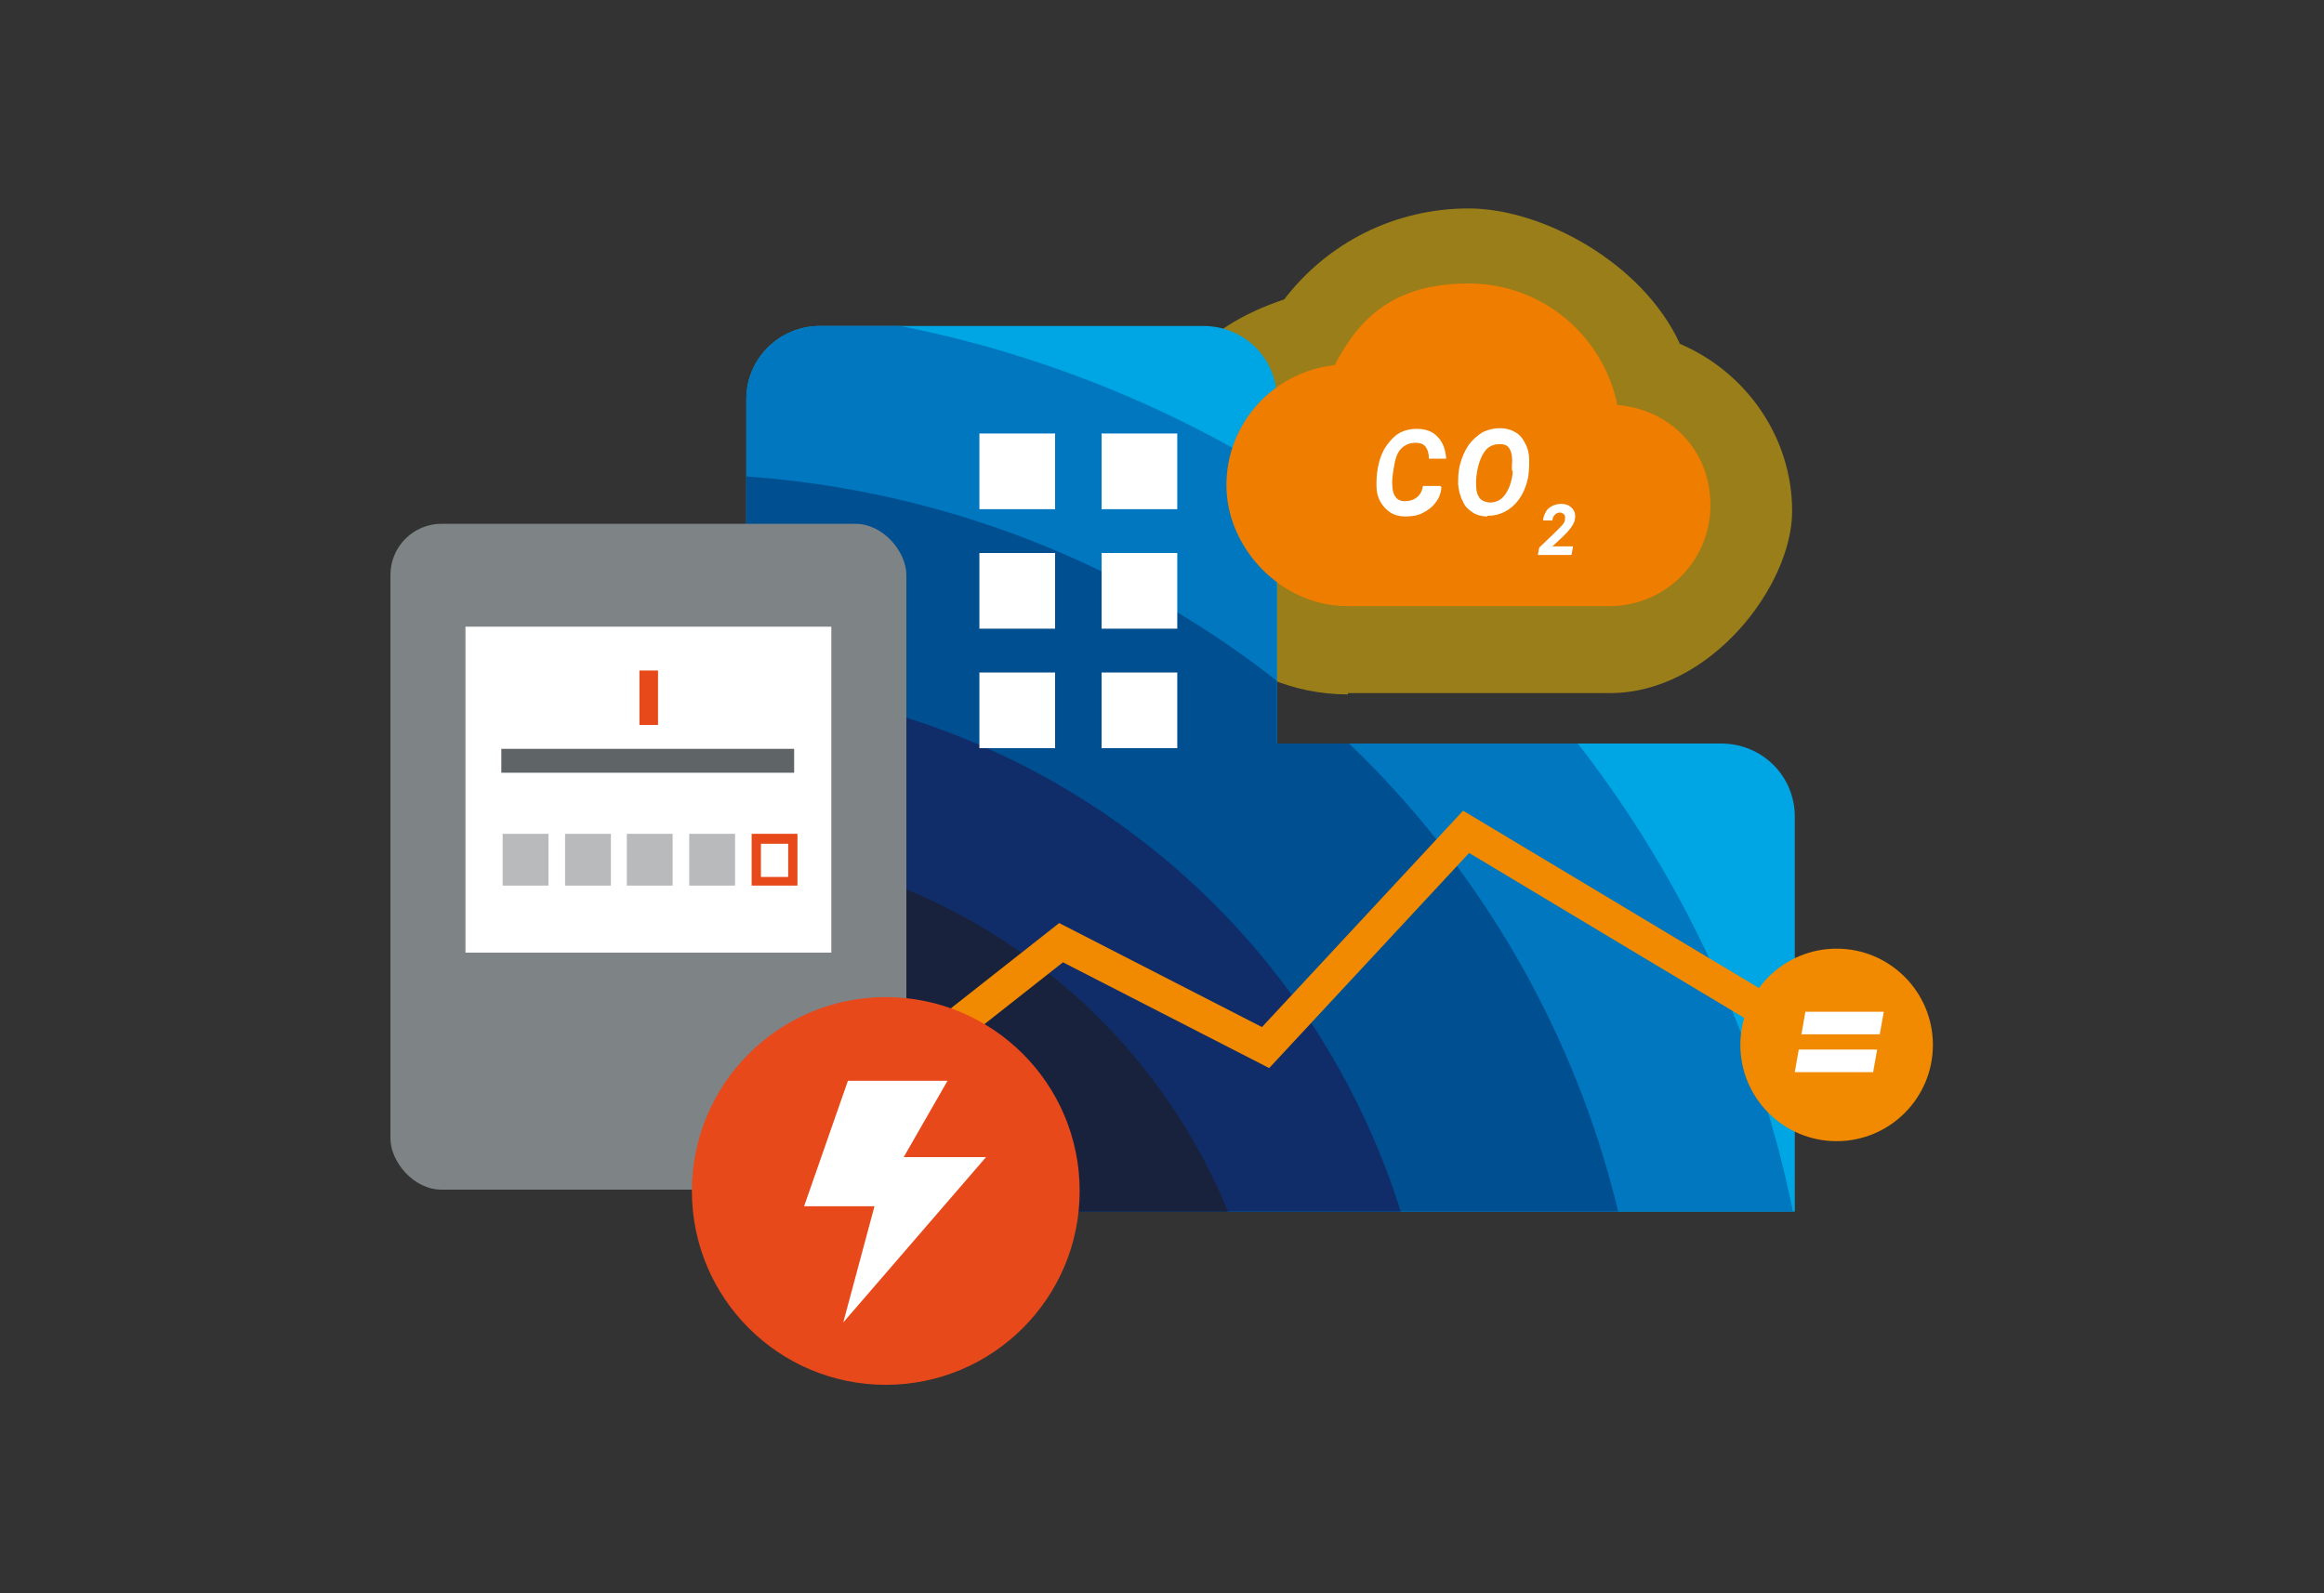 <?xml version="1.0" encoding="UTF-8"?>
<svg xmlns="http://www.w3.org/2000/svg" xmlns:xlink="http://www.w3.org/1999/xlink" id="c" version="1.1" viewBox="0 0 350 240">
  <rect x="0" y="0" width="350" height="240" fill="#333333" stroke="none"/>
  <defs>
    <style>
      .cls-1 {
        fill: #b8babc;
      }

      .cls-1, .cls-2, .cls-3, .cls-4, .cls-5, .cls-6, .cls-7, .cls-8, .cls-9, .cls-10, .cls-11, .cls-12, .cls-13, .cls-14 {
        stroke-width: 0px;
      }

      .cls-15 {
        clip-path: url(#clippath);
      }

      .cls-2, .cls-16, .cls-17 {
        fill: none;
      }

      .cls-3 {
        fill: #18223d;
      }

      .cls-4 {
        fill: #ef7d00;
      }

      .cls-5 {
        fill: #f18a00;
      }

      .cls-6 {
        fill: #5f6566;
      }

      .cls-16 {
        stroke: #f18a00;
        stroke-width: 5px;
      }

      .cls-16, .cls-17 {
        stroke-miterlimit: 10;
      }

      .cls-7 {
        fill: #ffcb00;
        isolation: isolate;
        opacity: .5;
      }

      .cls-17 {
        stroke: #e8491b;
        stroke-width: 2.8px;
      }

      .cls-8 {
        fill: #00a5e3;
      }

      .cls-9 {
        fill: #0077be;
      }

      .cls-10 {
        fill: #004f91;
      }

      .cls-11 {
        fill: #e8491b;
      }

      .cls-12 {
        fill: #102d69;
      }

      .cls-13 {
        fill: #fff;
      }

      .cls-14 {
        fill: #7e8385;
      }
    </style>
    <clipPath id="clippath">
      <path class="cls-2" d="M259.3,112h-67v-51.9c0-6.1-4.9-11-11.1-11h-57.7c-6.1,0-11.1,4.9-11.1,11v111.4c0,6.1,4.9,11,11.1,11h146.8v-59.5c0-6.1-4.9-11-11.1-11h0Z"></path>
    </clipPath>
  </defs>
  <path class="cls-7" d="M203,104.6c-16.8,0-30.5-13.7-30.5-30.5s8.7-24.9,20.9-29c6.6-8.6,16.7-13.7,27.8-13.7s26.2,8.2,31.8,20.4c9.9,4.2,16.9,14,16.9,25.2s-12.3,27.4-27.4,27.4h-39.5,0Z"></path>
  <g class="cls-15">
    <g>
      <g>
        <ellipse class="cls-8" cx="102" cy="216.2" rx="200.4" ry="199.2"></ellipse>
        <ellipse class="cls-9" cx="102" cy="216.2" rx="171.4" ry="170.4"></ellipse>
        <ellipse class="cls-10" cx="102" cy="216.2" rx="145.7" ry="144.8"></ellipse>
        <ellipse class="cls-12" cx="102" cy="216.2" rx="114.1" ry="113.4"></ellipse>
      </g>
      <ellipse class="cls-3" cx="102" cy="216.2" rx="89.6" ry="89.1"></ellipse>
    </g>
  </g>
  <g>
    <rect class="cls-13" x="147.5" y="65.3" width="11.4" height="11.4"></rect>
    <rect class="cls-13" x="165.9" y="65.3" width="11.4" height="11.4"></rect>
    <rect class="cls-13" x="147.5" y="83.3" width="11.4" height="11.4"></rect>
    <rect class="cls-13" x="165.9" y="83.3" width="11.4" height="11.4"></rect>
    <rect class="cls-13" x="147.5" y="101.3" width="11.4" height="11.4"></rect>
    <rect class="cls-13" x="165.9" y="101.3" width="11.4" height="11.4"></rect>
  </g>
  <g>
    <rect class="cls-14" x="58.8" y="78.9" width="77.7" height="100.3" rx="7.7" ry="7.7"></rect>
    <rect class="cls-13" x="70.1" y="94.4" width="55.1" height="49.1"></rect>
    <line class="cls-17" x1="97.7" y1="101" x2="97.7" y2="109.2"></line>
    <rect class="cls-6" x="75.5" y="112.8" width="44.1" height="3.6"></rect>
    <rect class="cls-1" x="75.7" y="125.6" width="6.9" height="7.8"></rect>
    <rect class="cls-1" x="85.1" y="125.6" width="6.9" height="7.8"></rect>
    <rect class="cls-1" x="94.4" y="125.6" width="6.9" height="7.8"></rect>
    <rect class="cls-1" x="103.8" y="125.6" width="6.9" height="7.8"></rect>
    <path class="cls-11" d="M118.7,127.1v5h-4.1v-5h4.1M120.1,125.6h-6.9v7.8h6.9v-7.8h0Z"></path>
  </g>
  <path class="cls-4" d="M243.6,61.1c-2.1-10.5-11.3-18.4-22.4-18.4s-16.4,5-20.2,12.3c-9.2,1-16.3,8.7-16.3,18.1s8.2,18.2,18.2,18.2h39.5c8.4,0,15.2-6.8,15.2-15.2s-6.2-14.5-14.1-15.1Z"></path>
  <polyline class="cls-16" points="279 160.2 220.8 125.3 190.6 157.8 159.8 142 126.4 168.3"></polyline>
  <g>
    <path class="cls-13" d="M217.1,73.4c-.1.9-.4,1.7-.9,2.3-.5.7-1.2,1.2-2,1.6-.8.4-1.7.5-2.6.5-.8,0-1.6-.2-2.2-.6-.6-.4-1.1-.9-1.5-1.6-.4-.7-.6-1.5-.6-2.4,0-.7,0-1.6.2-2.7.2-1.1.5-2,1-2.9.5-.8,1.1-1.5,1.7-2,.9-.7,2-1,3.2-1,1.3,0,2.4.4,3.1,1.2.8.8,1.2,1.9,1.3,3.3h-2.6c0-.8-.2-1.4-.5-1.8-.3-.4-.8-.6-1.5-.6-.9,0-1.6.3-2.2.9s-.9,1.6-1.1,2.9c-.2,1.2-.3,2.1-.2,2.7,0,.8.2,1.3.5,1.7.3.4.8.6,1.3.6.8,0,1.4-.2,1.9-.6.5-.4.8-1,.9-1.7h2.6s0,0,0,0Z"></path>
    <path class="cls-13" d="M224,77.8c-.8,0-1.6-.2-2.2-.6-.6-.4-1.2-.9-1.5-1.7-.4-.7-.6-1.6-.7-2.5,0-1,0-2,.3-3.1.3-1.1.7-2,1.3-2.9.6-.8,1.3-1.4,2.1-1.9.8-.4,1.7-.6,2.6-.6.9,0,1.6.2,2.3.6s1.1.9,1.5,1.7c.4.7.6,1.6.6,2.5,0,1,0,2.1-.3,3.2-.3,1.1-.7,2-1.3,2.8-.6.8-1.3,1.4-2.1,1.8-.8.4-1.6.6-2.6.6h0ZM227.7,70.9v-.8c.1-1,0-1.8-.3-2.4s-.8-.8-1.5-.8c-1.1,0-1.9.4-2.5,1.4s-1,2.4-1.1,4.1c0,1,0,1.8.4,2.4.3.6.9.8,1.6.9.9,0,1.7-.3,2.3-1.1.6-.8,1-1.8,1.2-3.2v-.5c0,0,0,0,0,0Z"></path>
    <path class="cls-13" d="M236.6,83.6h-5l.2-1.1,2.6-2.5c.5-.5.9-.9,1.1-1.2.2-.3.2-.6.2-.9,0-.4-.3-.6-.7-.7-.3,0-.6.1-.8.3-.2.2-.4.5-.4.9h-1.4c0-.5.2-.9.4-1.3.2-.4.6-.7,1-.9.4-.2.9-.3,1.3-.3.7,0,1.2.2,1.6.6.4.4.6.9.5,1.5,0,.7-.5,1.4-1.2,2.2l-.7.7-1.5,1.4h3.1s-.2,1.2-.2,1.2h0Z"></path>
  </g>
  <g>
    <circle class="cls-11" cx="133.4" cy="179.4" r="29.2"></circle>
    <polygon class="cls-13" points="148.5 174.3 136.1 174.3 142.7 162.8 127.7 162.8 121.1 181.7 131.7 181.7 127 199.2 148.5 174.3"></polygon>
  </g>
  <g>
    <circle class="cls-5" cx="276.6" cy="157.4" r="14.5"></circle>
    <path class="cls-13" d="M282.1,161.5h-11.8l.6-3.4h11.8l-.6,3.4ZM283.1,155.8h-11.8l.6-3.4h11.8l-.6,3.4Z"></path>
  </g>
</svg>
